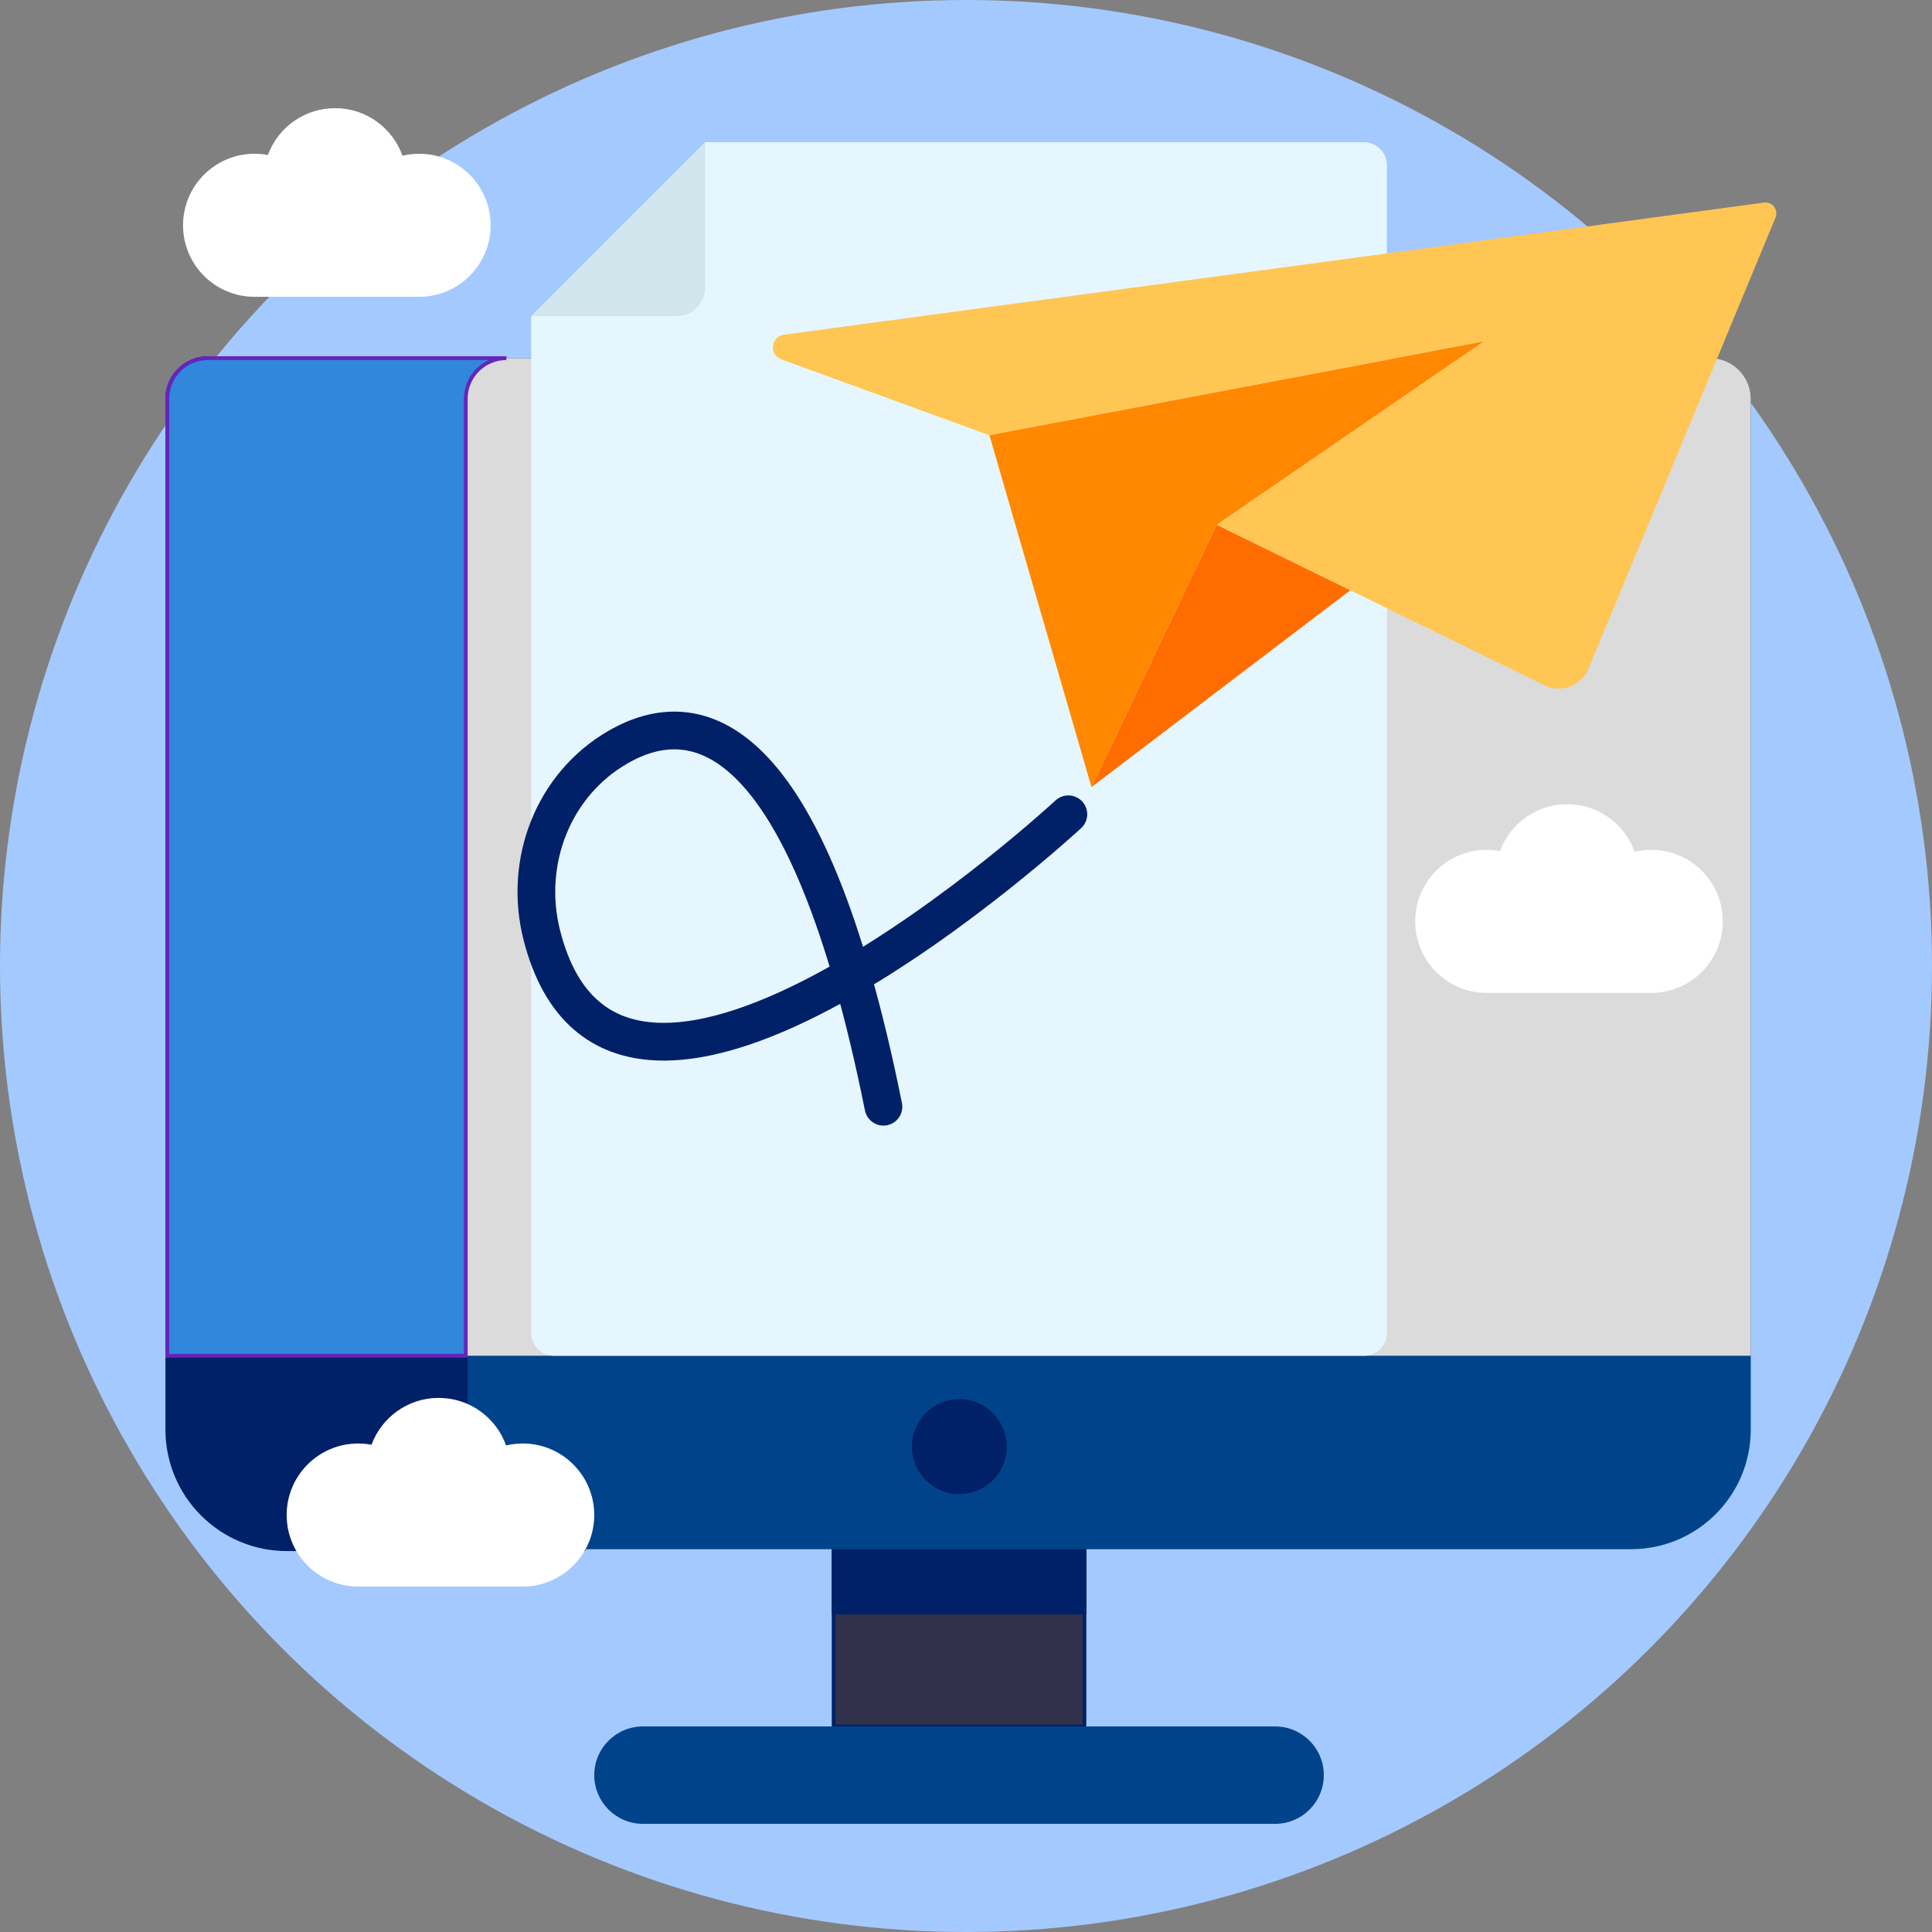 <svg xmlns:inkscape="http://www.inkscape.org/namespaces/inkscape" xmlns:sodipodi="http://sodipodi.sourceforge.net/DTD/sodipodi-0.dtd" xmlns="http://www.w3.org/2000/svg" xmlns:svg="http://www.w3.org/2000/svg" x="0px" y="0px" viewBox="0 0 512 512" style="enable-background:new 0 0 512 512;" xml:space="preserve" id="svg848" sodipodi:docname="50 Seo &amp; Marketing Icons_46.svg" inkscape:version="1.1 (c4e8f9e, 2021-05-24)"><rect x="0" y="0" width="512" height="512" fill="#808080" stroke="none"/><defs id="defs852"></defs><g id="BULINE">	<circle id="XMLID_3096_" style="fill:#a4c9ff;fill-opacity:1" cx="256" cy="256" r="256"></circle></g><g id="Icons">	<g id="XMLID_1703_">		<g id="XMLID_1717_">			<rect id="XMLID_1725_" x="220.924" y="410.55" style="fill:#32314B;stroke:#002067;stroke-opacity:1" width="66.46" height="46.972"></rect>			<rect id="XMLID_1724_" x="220.924" y="410.55" style="fill:#002067;stroke:#002067;stroke-opacity:1;fill-opacity:1" width="66.46" height="16.763"></rect>			<path id="XMLID_1723_" style="fill:#00438b;fill-opacity:1" d="M463.97,105.68v273.156c0,17.521-14.204,31.714-31.714,31.714H76.052     c-17.51,0-31.714-14.193-31.714-31.714V105.68c0-5.943,4.822-10.765,10.754-10.765h398.122     C459.147,94.915,463.97,99.737,463.97,105.68z"></path>			<path id="XMLID_1722_" style="fill:#002067;stroke:#002067;stroke-opacity:1;fill-opacity:1" d="M155.148,410.55H76.055c-17.51,0-31.714-14.193-31.714-31.714V105.68     c0-5.943,4.822-10.765,10.754-10.765h79.093c-5.932,0-10.754,4.822-10.754,10.765v273.156     C123.434,396.357,137.638,410.55,155.148,410.55z"></path>			<path id="XMLID_1721_" style="fill:#00438b;fill-opacity:1" d="M337.916,483.337H170.393c-7.129,0-12.907-5.779-12.907-12.908l0,0     c0-7.129,5.779-12.908,12.907-12.908h167.523c7.129,0,12.907,5.779,12.907,12.908l0,0     C350.823,477.558,345.044,483.337,337.916,483.337z"></path>			<circle id="XMLID_1720_" style="fill:#002067;stroke:#002067;stroke-opacity:1;fill-opacity:1" cx="254.223" cy="383.373" r="12.084"></circle>			<path id="XMLID_1719_" style="fill:#dbdbdb;fill-opacity:1" d="M463.972,105.68v253.613H44.341V105.68c0-5.943,4.822-10.765,10.754-10.765     h398.122C459.15,94.915,463.972,99.737,463.972,105.68z"></path>			<path id="XMLID_1718_" style="fill:#3187db;stroke:#6425bd;stroke-opacity:1;fill-opacity:1" d="M134.188,94.915c-5.932,0-10.754,4.822-10.754,10.765v253.613H44.341V105.68     c0-5.943,4.822-10.765,10.754-10.765H134.188z"></path>		</g>		<g id="XMLID_1714_">			<path id="XMLID_1716_" style="fill:#E6F6FF;" d="M367.549,43.796v309.392c0,3.372-2.733,6.105-6.105,6.105H146.867     c-3.372,0-6.105-2.733-6.105-6.105V83.812l46.113-46.121h174.57C364.816,37.69,367.549,40.424,367.549,43.796z"></path>			<path id="XMLID_1715_" style="fill:#D1E5ED;" d="M186.874,37.69v38.411c0,4.26-3.45,7.711-7.711,7.711h-38.402L186.874,37.69z"></path>		</g>		<g id="XMLID_1709_">			<path id="XMLID_1712_" style="fill:#ffc653;fill-opacity:1" d="M207.065,95.233l55.144,20.109l130.855-24.813l-70.662,48.562l86.915,42.527     c4.429,2.167,9.768,0.149,11.656-4.406L470.52,57.673c0.856-2.066-0.849-4.282-3.065-3.983L207.773,88.694     C204.267,89.167,203.742,94.021,207.065,95.233z"></path>			<polygon id="XMLID_1711_" style="fill:#ff8800;fill-opacity:1" points="262.21,115.342 289.253,208.589 322.403,139.09 393.065,90.528    "></polygon>			<polygon id="XMLID_1710_" style="fill:#ff6d00;fill-opacity:1" points="289.253,208.589 357.847,156.433 322.403,139.09    "></polygon>		</g>		<path id="XMLID_1708_" style="fill:none;stroke:#002067;stroke-width:10;stroke-linecap:round;stroke-miterlimit:10;stroke-opacity:1" d="    M283.122,215.792c0,0-119.496,110.697-139.528,32.064c-4.927-19.342,2.937-39.94,20.238-49.892    c20.36-11.712,49.889-6.072,70.289,95.328"></path>		<path id="XMLID_1706_" style="fill:#FFFFFF;" d="M437.6,225.211c-1.519,0-2.995,0.184-4.411,0.521    c-2.612-7.346-9.622-12.607-17.864-12.607c-8.172,0-15.135,5.171-17.799,12.418c-1.144-0.215-2.322-0.333-3.528-0.333    c-10.47,0-18.957,8.488-18.957,18.957c0,10.47,8.488,18.957,18.957,18.957H437.6c10.47,0,18.957-8.487,18.957-18.957    C456.558,233.699,448.07,225.211,437.6,225.211z"></path>		<path id="XMLID_1705_" style="fill:#FFFFFF;" d="M111.066,40.748c-1.519,0-2.995,0.184-4.411,0.521    c-2.612-7.346-9.622-12.607-17.864-12.607c-8.172,0-15.135,5.171-17.799,12.418c-1.144-0.215-2.322-0.333-3.528-0.333    c-10.47,0-18.957,8.488-18.957,18.957c0,10.47,8.488,18.957,18.957,18.957h43.602c10.47,0,18.957-8.487,18.957-18.957    C130.023,49.236,121.536,40.748,111.066,40.748z"></path>		<path id="XMLID_1704_" style="fill:#FFFFFF;" d="M138.528,382.542c-1.519,0-2.995,0.184-4.411,0.521    c-2.612-7.346-9.622-12.607-17.864-12.607c-8.172,0-15.135,5.171-17.799,12.418c-1.144-0.215-2.322-0.333-3.528-0.333    c-10.47,0-18.957,8.488-18.957,18.957c0,10.47,8.488,18.957,18.957,18.957h43.602c10.47,0,18.957-8.487,18.957-18.957    C157.485,391.029,148.998,382.542,138.528,382.542z"></path>	</g></g></svg>